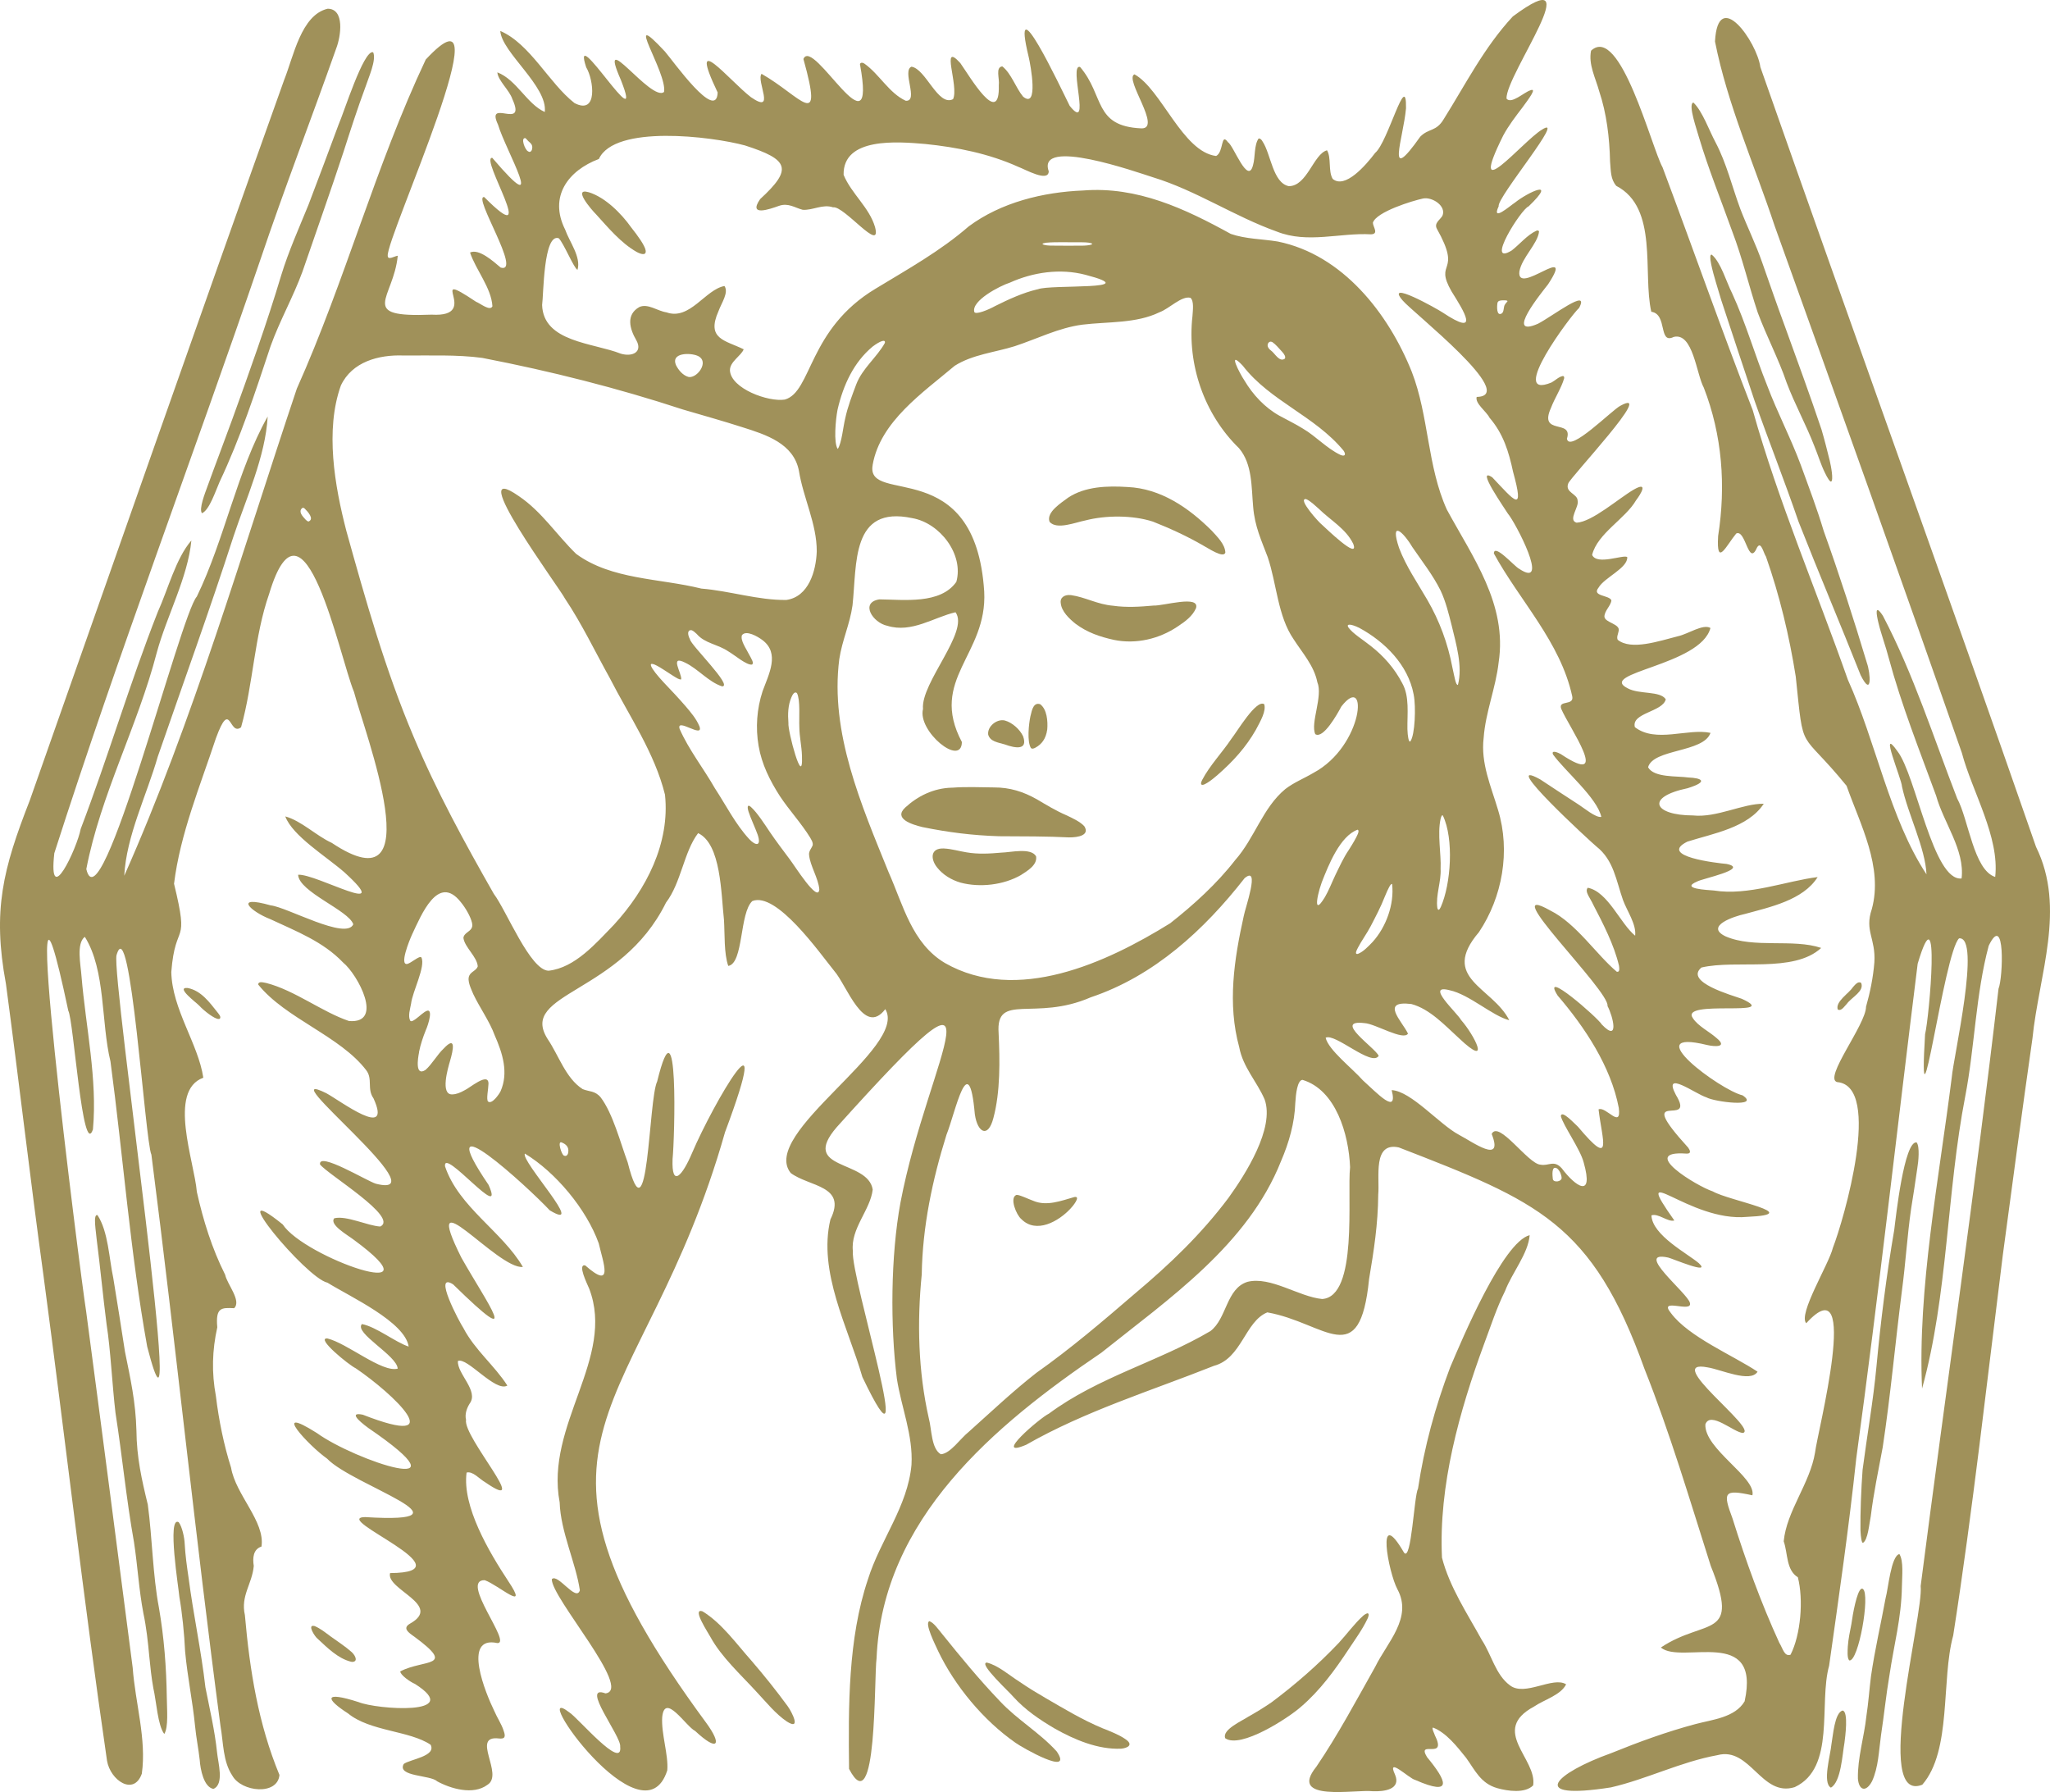 <svg width="127" height="111" viewBox="0 0 127 111" fill="none" xmlns="http://www.w3.org/2000/svg">
<path d="M31.012 16.573C32.382 16.979 29.251 12.103 29.999 12.207C33.534 15.765 29.672 9.704 30.498 9.778C34.031 13.919 31.301 9.266 30.853 7.72C30.056 6.029 32.644 8.121 31.743 6.141C31.558 5.578 30.857 5.004 30.811 4.482C31.996 4.93 32.644 6.447 33.75 6.936C33.939 5.342 31.082 3.25 30.993 1.917C32.845 2.712 34.016 5.157 35.592 6.385C37.06 7.146 36.779 4.932 36.316 4.169C35.312 1.144 40.048 8.958 38.464 4.953C36.951 1.501 40.352 6.358 41.138 5.695C41.352 4.492 38.481 0.279 41.195 3.194C41.69 3.764 44.388 7.579 44.46 5.729C42.533 1.692 45.195 5.002 46.52 6.018C48.097 7.112 46.835 5.015 47.179 4.573C49.613 5.956 51.058 8.259 49.773 3.655C50.361 2.215 54.367 9.925 53.275 3.97C53.316 3.842 53.479 3.881 53.558 3.946C54.471 4.59 55.089 5.78 56.117 6.243C56.933 6.283 55.858 4.38 56.468 4.131C57.36 4.265 58.11 6.617 59.042 6.143C59.429 5.351 58.227 2.506 59.492 3.906C60.068 4.713 61.948 7.96 61.878 5.276C61.935 4.868 61.651 4.163 62.094 4.112C62.649 4.543 62.927 5.438 63.384 5.988C64.353 6.77 63.849 4.048 63.732 3.543C62.57 -1.236 65.691 5.393 66.266 6.551C67.643 8.285 66.183 3.951 66.91 4.146C68.435 5.926 67.736 7.82 70.71 7.951C72.014 7.983 69.627 4.883 70.281 4.605C71.942 5.51 73.257 9.409 75.341 9.662C75.825 9.415 75.617 8.172 76.08 8.816C76.42 9.009 77.314 11.516 77.63 10.216C77.768 9.744 77.686 8.977 77.974 8.578C78.087 8.572 78.163 8.663 78.217 8.763C78.737 9.54 78.847 11.323 79.841 11.531C80.982 11.535 81.371 9.54 82.21 9.309C82.49 9.774 82.272 10.594 82.562 11.081C83.321 11.722 84.597 10.259 85.194 9.47C85.993 8.805 87.146 4.259 87.104 6.708C86.94 8.576 85.798 11.559 87.987 8.465C88.514 7.932 88.969 8.17 89.438 7.384C90.802 5.213 91.938 2.939 93.721 1.019C98.661 -2.642 93.272 4.631 93.33 6.107C93.621 6.479 94.421 5.712 94.8 5.597C95.252 5.414 94.702 6.13 94.322 6.651C93.897 7.208 93.461 7.775 93.128 8.391C90.817 13.042 94.337 8.746 95.517 8.036C97.128 6.995 92.714 12.247 92.845 12.776C92.372 13.79 93.544 12.749 93.869 12.538C94.6 11.948 96.563 10.989 94.698 12.785C94.249 12.929 91.966 16.549 93.655 15.513C94.158 15.124 94.606 14.557 95.182 14.291C95.278 14.263 95.311 14.268 95.346 14.34C95.267 15.098 94.281 15.955 94.128 16.815C93.937 18.394 97.665 14.922 95.904 17.612C95.526 18.103 93.17 20.969 95.28 20.053C96.195 19.577 98.508 17.782 97.829 19.071C97.349 19.492 93.349 24.835 96.121 23.69C96.376 23.548 96.55 23.348 96.815 23.291C96.885 23.291 96.915 23.34 96.9 23.437C96.739 24.013 96.306 24.676 96.085 25.265C95.299 26.998 97.476 25.934 97.072 27.175C97.225 28.082 99.872 25.392 100.378 25.137C102.663 23.879 97.213 29.626 97.151 29.956C96.943 30.508 97.731 30.585 97.735 31.007C97.85 31.381 97.111 32.223 97.674 32.376C98.638 32.327 100.282 30.865 101.219 30.323C102.147 29.79 101.648 30.608 101.357 30.986C100.698 32.133 98.961 33.041 98.634 34.371C98.929 35.036 100.571 34.334 100.809 34.505C100.86 35.182 99.385 35.775 99.033 36.398C98.587 36.946 99.698 36.852 99.827 37.184C99.8 37.521 99.398 37.825 99.396 38.195C99.419 38.579 100.431 38.641 100.271 39.111C100.244 39.274 100.14 39.459 100.218 39.629C101.053 40.305 102.778 39.706 103.957 39.408C104.581 39.272 105.505 38.626 105.964 38.898C105.356 41.229 98.895 41.664 100.843 42.637C101.561 43.024 102.841 42.778 103.196 43.313C103.018 44.101 101.044 44.15 101.282 45.04C102.582 46.047 104.562 45.093 105.968 45.395C105.545 46.623 102.421 46.373 102.1 47.524C102.463 48.183 103.904 48.055 104.604 48.159C105.359 48.189 105.921 48.393 104.551 48.822C101.896 49.377 102.455 50.505 104.883 50.509C106.346 50.666 107.98 49.763 109.267 49.785C108.286 51.272 106.132 51.624 104.534 52.132C102.686 53.048 106.416 53.464 106.964 53.513C108.436 53.819 105.412 54.429 105.133 54.605C104.059 55.06 105.788 55.122 106.178 55.158C108.311 55.502 110.692 54.556 112.606 54.327C111.701 55.763 109.647 56.186 108.088 56.615C107.453 56.751 105.577 57.363 106.899 57.998C108.649 58.761 111.089 58.126 112.825 58.716C111.109 60.299 107.563 59.42 105.407 59.929C104.333 60.826 107.292 61.644 107.903 61.865C110.493 63.042 104.001 61.865 104.881 63.074C105.193 63.558 105.909 63.907 106.346 64.3C107.037 64.867 106.268 64.846 105.76 64.729C101.367 63.658 106.567 67.521 107.954 67.846C109.091 68.611 106.2 68.256 105.709 67.969C105.044 67.765 102.973 66.216 103.823 67.818C105.144 69.983 101.051 67.206 104.587 71.088C104.702 71.249 104.804 71.479 104.464 71.455C101.467 71.249 105.114 73.47 106.11 73.797C107.111 74.377 111.911 75.212 108.245 75.373C104.624 75.726 100.928 71.64 103.727 75.598C103.332 75.715 102.72 75.127 102.308 75.282C102.357 76.516 104.556 77.651 105.244 78.243C106.064 79.008 103.583 77.944 103.341 77.893C101.18 77.432 104.57 80.113 104.692 80.702C104.87 81.358 102.701 80.336 103.513 81.328C104.615 82.814 107.359 83.946 108.882 84.964C108.445 85.68 106.595 84.819 105.796 84.698C102.903 84.131 108.957 88.541 107.975 88.758C107.432 88.743 105.958 87.373 105.65 88.225C105.573 89.748 108.806 91.51 108.564 92.621C106.773 92.228 106.726 92.436 107.332 94.057C108.154 96.681 109.091 99.273 110.229 101.752C110.461 102.126 110.539 102.621 110.926 102.496C111.561 101.253 111.737 99.088 111.38 97.698C110.645 97.244 110.767 96.226 110.503 95.47C110.682 93.587 112.13 91.892 112.445 89.969C112.57 88.794 115.336 78.197 111.899 81.962C111.378 81.405 113.299 78.314 113.547 77.298C114.21 75.596 116.644 67.268 113.817 67.026C112.937 66.805 115.605 63.456 115.603 62.358C115.856 61.47 116.047 60.531 116.119 59.609C116.213 58.121 115.499 57.667 115.96 56.313C116.676 53.707 115.24 51.064 114.397 48.673C111.436 45.042 111.765 46.842 111.249 41.909C110.849 39.385 110.248 36.878 109.405 34.479C109.246 34.245 109.101 33.491 108.855 33.907C108.315 35.161 108.156 32.76 107.563 33.045C106.962 33.763 106.319 35.201 106.44 33.202C106.928 30.096 106.695 26.958 105.554 24.017C105.091 23.168 104.887 20.578 103.691 20.869C102.72 21.349 103.322 19.452 102.3 19.311C101.752 16.921 102.759 12.874 100.129 11.512C99.768 11.083 99.8 10.601 99.745 10.006C99.713 8.533 99.532 7.023 99.071 5.648C98.846 4.824 98.394 3.995 98.568 3.139C100.369 1.465 102.317 9.145 102.997 10.363C104.881 15.387 106.644 20.418 108.585 25.409C110.187 31.105 112.515 36.527 114.477 42.102C116.215 45.939 117.065 50.702 119.348 54.157C119.282 52.54 118.197 50.428 117.829 48.712C117.821 48.287 116.366 44.853 117.547 46.53C118.694 47.993 119.758 54.618 121.523 54.412C121.731 52.64 120.41 50.97 119.945 49.287C118.908 46.455 117.795 43.666 117.009 40.755C116.825 40.035 116.525 39.242 116.364 38.548C116.251 38.076 116.117 37.341 116.648 38.142C118.539 41.741 119.781 45.671 121.251 49.462C121.948 50.726 122.267 53.896 123.605 54.319C123.883 51.828 122.184 49.056 121.538 46.63C117.732 35.72 113.847 24.865 109.942 13.992C108.685 10.201 107.024 6.49 106.246 2.57C106.427 -0.823 108.838 2.576 109.057 4.155C114.709 20.267 120.531 36.334 126.135 52.457C128.01 56.263 126.313 60.365 125.912 64.327C125.276 68.778 124.675 73.276 124.076 77.746C123.091 85.586 122.22 93.504 121.003 101.306C120.244 104.066 120.926 108.426 119.089 110.546C116.005 111.774 119.189 99.963 118.987 98.242C120.574 85.909 122.377 73.603 123.811 61.242C124.091 60.573 124.238 56.439 123.203 58.58C122.4 61.563 122.334 64.874 121.75 67.903C120.591 73.867 120.686 80.19 119.074 86.011C118.791 79.829 120.125 73.015 120.913 66.739C121.018 65.479 122.751 57.994 121.368 58.121C120.433 58.986 118.798 71.795 119.261 64.06C119.524 63.006 120.229 54.905 118.802 59.694C117.525 69.924 116.395 80.122 114.998 90.332C114.537 94.652 113.923 98.884 113.316 103.178C112.661 105.513 113.736 109.505 111.183 110.697C109.118 111.34 108.434 108.168 106.391 108.717C104.131 109.127 102.034 110.197 99.802 110.712C94.534 111.538 96.361 109.826 99.81 108.593C101.52 107.899 103.241 107.27 105.031 106.792C106.089 106.509 107.485 106.39 108.082 105.381C109.108 100.677 104.163 103.127 102.892 102.048C105.673 100.195 107.846 101.608 105.983 96.993C104.681 92.899 103.464 88.773 101.875 84.783C98.632 75.741 95.265 74.411 86.66 71.073C85.026 70.72 85.481 72.913 85.383 74.005C85.368 75.824 85.116 77.445 84.816 79.227C84.236 85.013 82.125 81.928 78.512 81.29C77.127 81.849 76.929 84.144 75.207 84.6C71.298 86.153 67.231 87.4 63.569 89.493C61.432 90.39 64.437 87.817 64.979 87.564C68.042 85.291 71.789 84.337 74.988 82.448C76.012 81.671 75.957 79.811 77.286 79.397C78.733 79.044 80.445 80.317 81.91 80.462C84.143 80.317 83.448 74.096 83.639 72.297C83.557 70.246 82.756 67.506 80.691 66.888C80.373 66.911 80.279 67.746 80.245 68.32C80.205 69.55 79.854 70.778 79.364 71.914C77.31 77.105 72.409 80.447 68.229 83.789C61.593 88.289 54.675 94.074 54.305 102.706C54.136 103.968 54.352 112.945 52.6 109.566C52.559 105.702 52.528 101.516 53.77 97.826C54.533 95.387 56.236 93.313 56.468 90.728C56.574 88.909 55.839 87.175 55.563 85.403C55.151 82.153 55.174 77.797 55.786 74.483C57.504 65.46 62.929 57.484 51.839 69.815C49.505 72.518 53.772 71.804 54.065 73.682C53.925 74.946 52.678 76.106 52.838 77.498C52.67 79.085 57.069 92.905 53.426 85.295C52.534 82.208 50.667 78.787 51.446 75.532C52.489 73.425 50.153 73.523 48.989 72.66C47.017 70.223 56.291 64.863 54.845 62.507C53.522 64.245 52.455 61.009 51.68 60.138C50.762 59.003 48.107 55.219 46.608 55.812C45.805 56.549 46.072 59.672 45.117 59.83C44.845 59.056 44.906 57.877 44.853 56.998C44.67 55.349 44.677 52.275 43.249 51.605C42.361 52.772 42.202 54.673 41.259 55.91C38.453 61.604 32.1 61.472 33.925 64.355C34.617 65.373 35.046 66.79 36.097 67.461C36.497 67.627 36.866 67.55 37.215 67.975C37.967 68.968 38.428 70.761 38.886 71.999C40.182 77.135 40.163 68.122 40.713 66.985C42.06 61.483 41.799 70.514 41.667 71.787C41.595 73.599 42.274 72.839 42.876 71.413C44.193 68.326 48.08 61.672 44.917 70.128C39.851 88 30.411 88.603 43.751 106.715C44.749 108.075 44.49 108.549 43.065 107.217C42.508 106.951 41.181 104.801 41.025 106.356C40.955 107.385 41.423 108.715 41.338 109.66C39.827 114.383 32.571 103.966 35.28 106.074C35.768 106.369 38.593 109.713 38.421 108.183C38.504 107.554 35.919 104.295 37.51 104.89C39.235 104.676 34.137 98.946 34.186 97.815C34.551 97.431 35.702 99.256 35.923 98.504C35.681 96.827 34.727 94.871 34.672 93.058C33.757 88.248 38.149 84.12 36.501 79.82C36.371 79.51 35.764 78.292 36.25 78.377C38.05 79.96 37.37 78.214 37.092 77.013C36.333 74.893 34.413 72.601 32.518 71.455C32.23 71.893 36.416 76.387 34.058 74.969C32.746 73.563 26.497 67.837 30.267 73.393C31.367 75.849 27.414 70.996 27.571 72.246C28.415 74.768 31.112 76.278 32.393 78.475C30.825 78.649 25.951 72.63 28.58 77.895C30.167 80.708 32.514 83.903 28.07 79.554C26.785 78.745 28.47 81.906 28.71 82.263C29.409 83.61 30.653 84.6 31.431 85.824C30.689 86.255 28.926 84.033 28.368 84.303C28.313 85.093 29.68 86.153 29.096 86.939C28.916 87.231 28.786 87.588 28.871 87.947C28.676 89.013 33.039 93.866 30.065 91.816C29.698 91.609 29.288 91.104 28.905 91.214C28.629 93.309 30.29 96.12 31.486 97.934C32.831 99.948 30.898 98.185 30.027 97.877C28.459 97.856 31.749 101.818 30.811 101.773C28.589 101.289 30.11 104.933 30.615 105.965C30.796 106.394 31.074 106.794 31.201 107.202C31.35 107.608 31.257 107.72 30.906 107.682C29.139 107.474 31.248 109.913 30.195 110.554C29.317 111.211 27.909 110.79 27.076 110.333C26.679 109.938 24.572 110.057 25.012 109.261C25.394 108.972 27.047 108.787 26.677 108.071C25.377 107.191 22.926 107.251 21.558 106.129C20.181 105.243 20.005 104.72 22.216 105.43C23.325 105.887 28.822 106.284 25.708 104.304C25.407 104.179 24.784 103.737 24.799 103.526C26.278 102.755 28.298 103.32 25.679 101.385C25.305 101.123 24.918 100.858 25.388 100.577C27.48 99.415 23.89 98.459 24.166 97.439C29.234 97.403 20.434 94.01 22.616 93.97C29.819 94.407 21.853 92.015 20.264 90.35C19.109 89.54 16.694 86.908 19.629 88.762C21.998 90.477 29.343 92.905 22.815 88.448C22.163 87.97 21.634 87.454 22.476 87.628C28.041 89.801 24.332 86.306 22.038 84.753C21.615 84.554 19.523 82.85 20.283 82.905C21.528 83.211 23.661 85.032 24.638 84.775C24.6 83.959 21.913 82.565 22.422 82.013C23.327 82.191 24.504 83.147 25.318 83.408C25.084 81.877 21.728 80.341 20.285 79.45C18.956 79.168 13.637 72.711 17.516 75.843C18.852 77.897 27.491 80.884 21.908 76.786C21.539 76.501 20.375 75.849 20.71 75.46C21.471 75.278 22.769 75.928 23.559 75.972C24.738 75.407 20.302 72.749 19.825 72.125C19.718 71.311 22.726 73.153 23.287 73.321C27.414 74.366 16.57 65.915 20.211 67.712C21.08 68.179 24.336 70.659 23.138 68.031C22.722 67.444 23.104 66.834 22.69 66.293C21.078 64.172 17.683 63.087 15.997 60.985C16.001 60.748 16.337 60.864 16.498 60.888C18.253 61.338 19.967 62.687 21.619 63.242C23.814 63.429 22.157 60.354 21.256 59.621C20.016 58.317 18.334 57.677 16.757 56.938C15.523 56.462 14.415 55.415 16.772 56.08C17.775 56.184 21.441 58.255 21.887 57.252C21.609 56.388 18.512 55.247 18.469 54.182C19.589 54.106 24.559 56.966 21.331 54.027C20.203 53.042 18.13 51.786 17.673 50.569C18.678 50.845 19.587 51.767 20.555 52.209C26.841 56.398 22.595 45.399 21.93 42.858C21.035 40.708 18.809 29.66 16.672 36.791C15.753 39.416 15.689 42.349 14.935 45.047C14.179 45.637 14.302 43.205 13.376 45.727C12.405 48.667 11.16 51.658 10.782 54.741C11.759 58.742 10.863 56.968 10.612 60.208C10.661 62.515 12.275 64.638 12.596 66.754C10.377 67.561 12.042 71.953 12.195 73.826C12.594 75.611 13.132 77.334 13.949 78.96C14.068 79.544 14.977 80.572 14.506 81.031C13.718 80.995 13.348 80.974 13.461 82.214C13.144 83.64 13.104 85.017 13.376 86.481C13.556 87.966 13.871 89.517 14.315 90.908C14.597 92.591 16.437 94.25 16.199 95.795C15.683 95.963 15.644 96.502 15.721 96.995C15.627 98.102 14.897 98.837 15.171 100.038C15.472 103.475 16.005 106.785 17.312 109.942C17.201 111.23 14.96 111.003 14.395 109.987C13.803 109.103 13.843 107.948 13.66 106.909C12.093 95.121 10.897 83.332 9.38 71.523C8.987 70.716 8.072 56.201 7.218 59.167C6.891 60.482 11.732 93.511 9.119 83.411C8.072 77.612 7.624 71.574 6.844 65.747C6.252 63.325 6.559 60.11 5.255 58.028C4.712 58.434 5.003 59.776 5.049 60.465C5.311 63.609 6.045 66.864 5.757 69.96C5.113 71.814 4.559 63.18 4.231 62.606C0.858 46.659 4.99 79.079 5.336 81.224C6.315 88.592 7.265 95.929 8.221 103.305C8.376 105.464 9.089 107.739 8.786 109.862C8.293 111.264 6.836 110.28 6.63 109.061C5.17 99.06 4.038 89.073 2.702 79.072C1.872 73.032 1.177 66.983 0.368 60.943C-0.478 56.388 0.185 53.823 1.84 49.591C7.088 34.706 12.295 19.802 17.607 4.941C18.187 3.496 18.654 0.927 20.298 0.541C21.365 0.541 21.127 2.238 20.823 3.016C19.285 7.373 17.616 11.68 16.139 16.061C11.942 28.345 7.328 40.485 3.365 52.848C2.97 56.394 4.779 52.53 4.998 51.348C6.691 46.914 8.034 42.323 9.775 37.904C10.406 36.512 10.901 34.572 11.855 33.48C11.64 35.762 10.326 38.157 9.712 40.424C8.529 44.977 6.23 49.239 5.347 53.832C6.243 57.646 11.184 38.048 12.193 36.952C13.919 33.402 14.686 29.161 16.583 25.8C16.447 28.271 15.251 30.861 14.468 33.219C12.985 37.81 11.349 42.312 9.773 46.872C9.083 49.273 7.828 51.775 7.698 54.244C11.944 44.698 15.016 34.12 18.389 24.073C21.384 17.384 23.257 10.299 26.375 3.689C31.541 -1.862 23.916 14.718 24.02 15.84C24.02 16.148 24.453 15.857 24.642 15.84C24.381 18.523 22.099 19.677 26.743 19.49C29.921 19.675 26.233 16.513 29.491 18.691C29.744 18.782 30.36 19.303 30.507 18.969C30.432 17.814 29.483 16.728 29.12 15.642C29.67 15.377 30.575 16.201 31 16.558L31.01 16.564L31.012 16.573ZM32.542 8.555C32.234 8.527 32.533 9.303 32.716 9.373C32.845 9.472 32.95 9.349 32.967 9.209C33.015 8.963 32.865 8.865 32.722 8.735C32.654 8.665 32.648 8.642 32.563 8.567L32.544 8.555H32.542ZM37.096 9.849C35.193 10.567 33.986 12.179 35.014 14.227C35.275 14.975 36.013 15.921 35.777 16.713C35.56 16.632 34.914 15.041 34.613 14.756C33.663 14.44 33.678 18.268 33.585 18.893C33.659 21.198 36.762 21.232 38.464 21.908C39.167 22.114 39.83 21.814 39.422 21.077C39.003 20.361 38.767 19.49 39.611 19.016C40.14 18.78 40.739 19.269 41.285 19.346C42.737 19.866 43.695 17.926 44.883 17.716C45.159 18.126 44.7 18.755 44.509 19.28C43.742 21.009 44.927 21.073 46.072 21.636C45.919 22.04 45.201 22.405 45.221 22.949C45.286 24.064 47.587 24.912 48.621 24.75C50.308 24.27 50.053 20.389 54.254 17.875C56.236 16.671 58.252 15.553 60.013 14.023C62.018 12.534 64.62 11.897 67.101 11.799C70.455 11.533 73.412 12.927 76.25 14.489C77.171 14.809 78.202 14.801 79.158 14.96C83.174 15.772 86.014 19.409 87.463 23.034C88.523 25.766 88.415 28.87 89.632 31.56C91.231 34.515 93.391 37.426 92.843 41.029C92.665 42.612 92.03 44.112 91.915 45.695C91.722 47.282 92.374 48.709 92.811 50.186C93.58 52.714 93.079 55.563 91.622 57.739C89.181 60.603 92.45 61.128 93.502 63.193C92.45 62.927 91.031 61.599 89.808 61.336C88.253 60.93 90.256 62.713 90.519 63.184C91.331 64.106 92.429 66.237 90.4 64.321C89.528 63.529 88.587 62.496 87.435 62.19C85.479 61.952 86.847 63.237 87.227 64.022C86.947 64.489 85.19 63.403 84.532 63.373C82.541 63.136 85.177 64.886 85.413 65.396C84.993 66.108 82.701 63.968 82.125 64.278C82.297 65.035 83.765 66.161 84.434 66.919C85.303 67.697 86.626 69.127 86.216 67.523C87.431 67.587 89.177 69.654 90.39 70.293C91.263 70.754 93.168 72.15 92.412 70.24C92.835 69.352 94.67 72.103 95.433 72.14C95.94 72.244 96.265 71.819 96.756 72.369C97.58 73.472 98.767 74.309 98.107 71.987C97.888 71.164 96.841 69.713 96.696 69.135C96.737 68.713 97.561 69.62 97.761 69.796C99.968 72.422 99.25 70.612 99.033 68.715C99.485 68.502 100.458 69.983 100.286 68.623C99.798 66.061 98.179 63.624 96.499 61.667C95.388 59.902 98.997 63.044 99.235 63.459C100.344 64.616 99.923 62.938 99.587 62.313C99.755 61.402 92.55 54.433 96.042 56.398C97.648 57.191 98.925 59.163 100.167 60.193C100.363 60.227 100.316 59.964 100.299 59.819C99.999 58.532 99.305 57.191 98.702 56.035C98.54 55.659 98.143 55.215 98.366 54.988C99.619 55.238 100.377 57.208 101.299 57.958C101.386 57.257 100.794 56.426 100.547 55.75C100.118 54.535 99.976 53.279 98.901 52.434C98.602 52.192 92.703 46.774 95.42 48.278C96.174 48.78 96.945 49.281 97.703 49.774C98.098 50.018 98.863 50.673 99.203 50.598C98.942 49.415 96.956 47.766 96.212 46.734C96.08 46.417 96.563 46.634 96.694 46.71C99.906 48.848 97.189 45.026 96.72 43.906C96.512 43.334 97.527 43.74 97.402 43.13C96.669 39.761 94.141 37.203 92.546 34.281C92.567 33.64 93.825 35.087 94.109 35.229C96.089 36.555 93.859 32.32 93.417 31.817C93.264 31.558 91.354 28.84 92.45 29.569C93.825 31.02 94.468 31.878 93.735 29.218C93.474 28.003 93.143 26.877 92.278 25.874C92.076 25.471 91.369 24.991 91.482 24.585C94.143 24.549 87.484 19.32 86.902 18.617C85.744 17.282 89.022 19.122 89.366 19.352C91.743 20.93 90.692 19.275 89.929 18.056C88.803 16.103 90.615 17.015 89.013 14.164C88.833 13.815 89.213 13.622 89.36 13.365C89.617 12.768 88.744 12.188 88.168 12.294C87.52 12.43 85.264 13.118 85.052 13.796C85.056 14.057 85.441 14.497 84.933 14.514C83.015 14.406 81.012 15.101 79.111 14.348C76.466 13.405 74.115 11.803 71.426 10.981C70.44 10.669 64.212 8.463 64.971 10.611C64.954 11.317 63.507 10.488 63.076 10.331C61.27 9.517 59.291 9.118 57.315 8.918C55.593 8.771 52.219 8.491 52.262 10.828C52.738 11.99 53.855 12.846 54.21 14.066C54.643 15.74 52.283 12.721 51.608 12.842C50.964 12.625 50.355 13.037 49.73 12.995C49.233 12.868 48.842 12.549 48.258 12.751C47.706 12.948 46.321 13.445 47.092 12.332C49.129 10.46 48.874 9.885 46.159 9.011C44.078 8.444 38.075 7.711 37.102 9.846L37.089 9.857L37.096 9.849ZM67.649 15.09C67.6 15.045 67.367 15.007 67.016 15.007C66.358 15.02 65.451 14.973 64.801 15.035C64.265 15.124 64.877 15.217 65.07 15.213C65.578 15.224 66.449 15.217 67.016 15.217C67.212 15.215 67.483 15.198 67.617 15.147C67.656 15.13 67.668 15.113 67.656 15.096L67.649 15.09ZM64.295 17.918C65.058 17.595 71.029 18.007 67.25 17.023C65.682 16.609 63.993 16.862 62.566 17.506C61.942 17.705 60.155 18.632 60.361 19.328C60.455 19.511 61.239 19.186 61.659 18.952C62.487 18.54 63.367 18.134 64.257 17.924L64.295 17.916V17.918ZM54.059 28.823C53.641 31.322 60.425 28.101 60.973 36.64C61.183 40.57 57.526 42.074 59.59 45.962C59.563 47.537 56.829 45.293 57.181 43.916C57.033 42.293 60.07 39.115 59.195 37.923C57.848 38.235 56.483 39.227 54.977 38.764C54.063 38.577 53.265 37.315 54.477 37.126C55.981 37.139 58.258 37.449 59.246 36.041C59.722 34.341 58.227 32.388 56.512 32.093C52.712 31.288 53.097 34.931 52.814 37.498C52.649 38.673 52.175 39.64 51.994 40.831C51.408 45.387 53.369 49.876 55.047 54.019C55.954 56.054 56.491 58.432 58.543 59.651C62.991 62.192 68.535 59.645 72.496 57.187C73.947 56.046 75.391 54.735 76.519 53.277C77.73 51.911 78.225 50.033 79.629 48.873C80.158 48.465 80.751 48.236 81.362 47.877C84.5 46.2 84.789 41.592 83.1 43.759C82.849 44.231 81.974 45.795 81.484 45.474C81.165 44.785 81.976 43.128 81.609 42.249C81.403 41.227 80.681 40.436 80.141 39.595C79.151 38.154 79.094 36.149 78.535 34.505C78.157 33.497 77.732 32.614 77.635 31.396C77.522 30.168 77.594 28.745 76.757 27.761C74.608 25.672 73.531 22.581 73.875 19.579C73.898 19.214 73.981 18.638 73.747 18.445C73.191 18.313 72.443 19.118 71.829 19.343C70.385 20.044 68.647 19.917 67.052 20.11C65.576 20.306 64.259 20.986 62.859 21.445C61.64 21.827 60.247 21.957 59.144 22.658C57.179 24.319 54.535 26.104 54.063 28.791V28.821L54.059 28.823ZM93.387 18.64C93.336 18.591 93.164 18.604 93.073 18.604C92.945 18.61 92.807 18.623 92.771 18.759C92.737 18.935 92.692 19.637 93.051 19.405C93.196 19.267 93.124 19.008 93.243 18.848C93.306 18.744 93.395 18.687 93.391 18.651L93.387 18.638V18.64ZM51.884 25.394C51.771 25.974 51.631 27.444 51.901 27.81C52.147 27.44 52.232 26.437 52.362 25.919C52.517 25.184 52.785 24.504 53.048 23.801C53.422 22.821 54.32 22.137 54.817 21.245C54.881 20.996 54.535 21.109 54.059 21.468C52.884 22.445 52.241 23.858 51.892 25.354L51.884 25.396V25.394ZM78.799 21.181C78.654 21.113 78.531 21.245 78.531 21.383C78.527 21.521 78.635 21.631 78.735 21.71C78.969 21.863 79.257 22.462 79.595 22.216C79.669 22.107 79.565 21.933 79.415 21.774C79.234 21.581 79.034 21.332 78.83 21.194L78.801 21.179L78.799 21.181ZM43.211 22.037C42.744 21.838 41.546 21.844 41.877 22.613C42.036 22.934 42.313 23.259 42.665 23.352C43.213 23.431 43.953 22.386 43.247 22.054L43.211 22.037ZM29.895 22.171C28.315 21.954 26.562 22.033 24.98 22.02C23.468 21.965 21.811 22.403 21.118 23.877C20.131 26.631 20.732 30.09 21.454 32.875C22.654 37.181 23.877 41.522 25.626 45.639C27.038 49.001 28.791 52.207 30.594 55.368C31.371 56.39 32.848 60.114 33.986 60.127C35.622 59.949 36.928 58.419 38.032 57.282C40.042 55.094 41.516 52.221 41.197 49.226C40.56 46.634 38.974 44.343 37.771 41.989C36.866 40.362 36.049 38.643 35.004 37.082C34.7 36.463 28.631 28.277 32.14 30.729C33.555 31.681 34.489 33.138 35.692 34.307C37.88 35.919 40.873 35.815 43.447 36.457C45.212 36.599 46.971 37.186 48.715 37.162C50.095 36.969 50.556 35.371 50.599 34.16C50.609 32.454 49.762 30.84 49.494 29.163C49.167 27.466 47.453 26.924 46.002 26.465C44.789 26.074 43.532 25.726 42.304 25.364C38.268 24.037 34.101 22.987 29.933 22.18L29.901 22.175L29.895 22.171ZM76.983 22.643C75.999 21.602 76.817 23.157 77.087 23.556C77.615 24.451 78.367 25.254 79.264 25.751C79.757 26.021 80.254 26.259 80.723 26.552C81.524 27.022 82.189 27.77 83.034 28.173C83.329 28.303 83.397 28.152 83.234 27.912C81.46 25.762 78.692 24.848 77.002 22.666L76.98 22.643H76.983ZM80.904 30.914C80.366 30.873 81.711 32.371 81.906 32.51C82.093 32.677 84.239 34.766 83.835 33.687C83.391 32.754 82.401 32.208 81.698 31.511C81.46 31.307 81.195 31.037 80.921 30.918L80.904 30.914ZM18.854 31.483C18.797 31.437 18.733 31.445 18.686 31.502C18.527 31.67 18.678 31.898 18.799 32.036C18.892 32.131 18.979 32.272 19.111 32.303C19.502 32.15 19.047 31.668 18.873 31.5L18.852 31.483H18.854ZM89.986 41.384C90.114 41.943 90.182 42.446 90.32 42.425C90.626 41.271 90.203 39.869 89.935 38.749C89.751 38.021 89.568 37.262 89.247 36.582C88.773 35.62 88.096 34.768 87.493 33.882C86.911 32.907 86.095 32.199 86.671 33.933C87.104 35.082 87.811 36.096 88.423 37.154C89.177 38.454 89.697 39.856 89.978 41.346L89.986 41.386V41.384ZM87.575 43.003C87.229 41.182 85.793 39.75 84.211 38.892C83.682 38.635 83.391 38.63 83.531 38.858C83.801 39.245 84.468 39.644 84.929 40.018C85.745 40.657 86.401 41.416 86.87 42.317C87.333 43.135 87.176 44.214 87.191 45.164C87.204 45.623 87.274 45.939 87.344 45.933C87.355 45.933 87.367 45.926 87.378 45.914C87.662 45.516 87.726 43.768 87.582 43.043L87.575 43.003ZM43.156 39.261C43.06 39.174 42.95 39.07 42.842 39.034C42.591 39.007 42.574 39.272 42.746 39.601C42.784 39.948 45.431 42.51 44.738 42.514C43.91 42.253 43.245 41.431 42.455 41.05C41.438 40.534 42.253 41.703 42.2 42.081C42.071 42.104 41.943 42.006 41.684 41.851C41.518 41.743 41.314 41.609 41.121 41.486C39.791 40.625 40.352 41.452 41.125 42.278C41.597 42.773 42.039 43.241 42.474 43.744C42.803 44.133 43.133 44.513 43.33 44.987C43.623 45.795 41.86 44.403 42.107 45.157C42.657 46.417 43.602 47.62 44.288 48.826C44.98 49.882 45.56 51.047 46.416 51.975C46.799 52.383 47.188 52.457 46.939 51.703C46.778 51.255 46.508 50.694 46.374 50.278C46.264 49.929 46.334 49.808 46.529 49.993C46.911 50.335 47.377 51.064 47.702 51.548C48.09 52.117 48.507 52.666 48.919 53.218C49.218 53.602 50.692 55.967 50.758 55.087C50.699 54.399 50.187 53.624 50.125 52.965C50.089 52.721 50.276 52.555 50.348 52.351C50.367 52.162 50.293 52.075 50.195 51.89C49.66 51.013 48.891 50.184 48.318 49.317C47.695 48.35 47.188 47.333 46.996 46.2C46.801 45.074 46.886 43.91 47.241 42.82C47.631 41.752 48.33 40.466 47.23 39.644C46.943 39.427 46.217 39.004 45.964 39.346C45.853 39.674 46.238 40.19 46.397 40.521C46.582 40.859 46.718 41.069 46.589 41.165C46.251 41.218 45.509 40.568 45.117 40.345C44.445 39.89 43.676 39.863 43.166 39.272L43.156 39.261ZM49.365 42.924C49.218 42.805 49.091 43.041 49.029 43.192C48.812 43.691 48.802 44.242 48.844 44.788C48.785 45.225 49.768 48.941 49.683 46.812C49.664 46.211 49.524 45.635 49.52 45.034C49.492 44.462 49.592 43.37 49.375 42.937L49.365 42.926V42.924ZM89.385 50.511C89.332 50.475 89.29 50.547 89.247 50.721C89.037 51.656 89.292 52.931 89.247 53.817C89.292 54.601 88.935 55.453 89.045 56.237C89.09 56.418 89.168 56.379 89.26 56.178C89.891 54.748 90.078 51.962 89.389 50.517L89.381 50.511H89.385ZM84.107 51.391C83.011 51.786 82.301 53.59 81.885 54.65C81.681 55.215 81.566 55.787 81.596 55.971C81.6 56.01 81.613 56.046 81.647 56.059C81.73 56.09 81.883 55.886 82.08 55.568C82.312 55.177 82.52 54.639 82.73 54.197C82.99 53.666 83.23 53.127 83.565 52.638C83.803 52.264 84.024 51.89 84.115 51.665C84.177 51.523 84.175 51.429 84.12 51.399L84.111 51.395L84.107 51.391ZM60.391 69.008C60.017 64.784 59.189 68.916 58.636 70.287C57.759 73.094 57.15 75.977 57.103 78.938C56.808 81.913 56.882 84.938 57.542 87.855C57.723 88.516 57.685 89.733 58.286 90.078C58.885 90.035 59.48 89.113 60.026 88.68C61.4 87.451 62.761 86.162 64.204 85.036C66.33 83.534 68.312 81.847 70.315 80.12C72.462 78.318 74.412 76.455 76.107 74.196C77.146 72.751 78.986 69.879 78.344 68.096C77.862 66.983 77.004 66.108 76.772 64.867C76.033 62.177 76.454 59.428 77.053 56.734C77.138 56.256 78.096 53.571 77.106 54.393C74.603 57.599 71.492 60.463 67.573 61.774C64.098 63.291 61.685 61.444 61.865 63.987C61.944 65.677 61.978 67.629 61.542 69.25C61.213 70.533 60.557 70.14 60.397 69.046L60.391 69.01V69.008ZM86.239 54.763C86.174 54.688 86.001 55.024 85.795 55.527C85.549 56.16 85.226 56.775 84.916 57.369C84.697 57.792 84.321 58.317 84.128 58.697C84.03 58.888 83.971 59.01 84.024 59.073C84.066 59.099 84.085 59.088 84.124 59.084C84.457 58.956 84.765 58.625 85.035 58.345C85.872 57.422 86.384 56.01 86.244 54.771L86.239 54.765V54.763ZM25.961 65.184C25.883 65.57 25.708 66.696 26.36 66.272C26.766 65.917 27.085 65.324 27.491 64.944C28.257 64.128 28.092 65.001 27.877 65.728C27.748 66.167 27.267 67.81 28.011 67.788C28.27 67.784 28.519 67.68 28.771 67.538C29.069 67.419 30.269 66.369 30.262 67.128C30.256 67.457 30.116 68.088 30.233 68.226C30.471 68.43 30.915 67.784 31.01 67.595C31.516 66.448 31.14 65.241 30.643 64.119C30.341 63.282 29.717 62.413 29.322 61.58C29.188 61.251 28.922 60.745 29.075 60.427C29.183 60.182 29.521 60.11 29.598 59.857C29.553 59.258 28.793 58.684 28.71 58.102C28.723 57.818 29.075 57.728 29.207 57.508C29.277 57.378 29.266 57.308 29.243 57.165C29.156 56.775 28.839 56.233 28.555 55.889C27.138 54.072 26.091 56.698 25.532 57.875C25.347 58.277 24.723 59.834 25.247 59.704C25.473 59.628 25.772 59.362 26.004 59.282C26.029 59.277 26.082 59.277 26.106 59.305C26.38 59.861 25.551 61.419 25.466 62.171C25.411 62.492 25.26 62.938 25.415 63.225C25.462 63.265 25.492 63.259 25.545 63.244C25.81 63.121 26.055 62.849 26.301 62.687C26.921 62.262 26.53 63.49 26.375 63.82C26.205 64.245 26.052 64.695 25.963 65.145L25.957 65.181L25.961 65.184ZM34.8 70.765C34.504 70.633 34.8 71.564 34.946 71.581C35.086 71.647 35.195 71.53 35.207 71.347C35.246 71.05 35.063 70.875 34.825 70.776L34.8 70.765ZM96.456 72.371C96.097 72.171 96.18 72.838 96.199 73.03C96.242 73.274 96.737 73.195 96.745 72.968C96.737 72.762 96.633 72.526 96.482 72.39L96.456 72.371Z" fill="#A0915A"/>
<path d="M86.428 109.932C86.806 110.847 85.742 110.977 85.052 110.951C84.013 110.82 79.75 111.655 81.547 109.435C82.889 107.461 84.032 105.309 85.196 103.243C85.936 101.731 87.526 100.21 86.575 98.446C86.01 97.403 85.211 93.124 86.983 96.175C87.439 96.774 87.601 92.648 87.849 92.202C88.232 89.625 88.918 87.13 89.835 84.704C90.589 82.926 93.106 76.937 94.765 76.505C94.678 77.648 93.665 78.845 93.242 79.962C92.709 81.029 92.363 82.125 91.945 83.238C90.411 87.404 89.12 92.006 89.332 96.481C89.801 98.302 90.9 99.946 91.8 101.582C92.395 102.476 92.652 103.741 93.542 104.391C94.462 105.109 96.212 103.809 97.023 104.329C96.692 104.998 95.668 105.275 95.035 105.706C92.278 107.189 95.239 108.937 94.982 110.588C94.474 111.096 93.423 110.945 92.758 110.76C91.722 110.465 91.377 109.641 90.823 108.876C90.277 108.198 89.604 107.329 88.786 107.01C88.748 107.017 88.752 107.027 88.746 107.044C88.746 107.176 88.843 107.333 88.89 107.482C89.691 109.075 87.726 107.718 88.406 108.837C89.595 110.269 90.082 111.308 87.677 110.252C87.297 110.168 85.893 108.772 86.418 109.908L86.424 109.93L86.428 109.932Z" fill="#A0915A"/>
<path d="M6.043 75.271C6.708 76.285 6.757 77.951 7.016 79.153C7.263 80.687 7.511 82.198 7.743 83.729C8.085 85.421 8.405 86.829 8.452 88.612C8.467 90.271 8.781 91.66 9.157 93.197C9.438 95.289 9.459 97.548 9.848 99.594C10.166 101.436 10.306 103.267 10.334 105.152C10.341 105.887 10.445 106.983 10.177 107.404C9.769 106.875 9.688 105.375 9.501 104.572C9.38 103.907 9.312 103.25 9.247 102.581C9.164 101.695 9.07 100.807 8.885 99.938C8.609 98.508 8.524 96.974 8.301 95.523C7.815 92.795 7.583 90.248 7.154 87.509C6.95 85.786 6.853 83.61 6.602 82.023C6.375 80.264 6.211 78.48 5.986 76.74C5.963 76.374 5.742 75.176 6.037 75.265L6.043 75.271Z" fill="#A0915A"/>
<path d="M106.047 15.777C106.601 16.229 106.95 17.463 107.309 18.171C108.161 20.026 108.713 21.978 109.475 23.873C110.108 25.552 110.939 27.128 111.563 28.807C112.058 30.169 112.566 31.503 112.984 32.897C113.949 35.586 114.835 38.329 115.659 41.07C115.882 41.705 115.994 43.256 115.272 41.828C114.013 38.656 112.672 35.489 111.419 32.306C110.544 29.754 109.582 27.334 108.692 24.806C108.008 22.741 107.309 20.674 106.638 18.606C106.432 17.886 106.16 17.094 106.011 16.376C105.928 15.976 105.935 15.751 106.039 15.774H106.047V15.777Z" fill="#A0915A"/>
<path d="M23.118 3.237C23.332 3.715 22.831 4.801 22.642 5.383C22.153 6.694 21.718 8.047 21.289 9.384C20.471 11.876 19.587 14.347 18.738 16.826C18.168 18.39 17.331 19.858 16.766 21.432C15.821 24.279 14.889 27.133 13.604 29.848C13.349 30.424 12.975 31.588 12.514 31.79C12.306 31.539 12.705 30.536 12.852 30.13C13.353 28.743 13.867 27.409 14.377 26.006C15.454 23.034 16.522 20.055 17.429 17.028C17.886 15.543 18.521 14.132 19.107 12.694C19.736 11.039 20.367 9.365 20.983 7.697C21.291 7.017 22.525 3.082 23.109 3.235L23.115 3.241L23.118 3.237Z" fill="#A0915A"/>
<path d="M104.91 6.354C105.469 6.887 105.883 8.081 106.28 8.818C106.966 10.119 107.308 11.578 107.814 12.94C108.245 14.06 108.78 15.131 109.171 16.263C109.632 17.572 110.085 18.891 110.567 20.189C111.342 22.333 112.122 24.449 112.846 26.61C113.035 27.252 113.196 27.895 113.356 28.541C113.434 28.87 113.598 29.731 113.443 29.829C113.368 29.85 113.228 29.642 113.056 29.283C112.803 28.773 112.629 28.184 112.404 27.638C111.89 26.31 111.191 25.044 110.688 23.712C110.197 22.261 109.43 20.808 108.891 19.352C108.336 17.682 107.941 15.972 107.313 14.332C106.622 12.398 105.845 10.488 105.256 8.517C105.152 8.105 104.553 6.469 104.9 6.352H104.908L104.91 6.354Z" fill="#A0915A"/>
<path d="M118.74 70.767C118.938 71.02 118.853 71.936 118.778 72.371C118.657 73.23 118.526 74.062 118.394 74.887C118.156 76.544 118.056 78.222 117.835 79.884C117.415 83.145 117.13 86.389 116.635 89.653C116.37 91.07 116.072 92.478 115.896 93.921C115.8 94.367 115.726 95.398 115.405 95.57C115.335 95.542 115.278 95.26 115.257 94.773C115.244 93.751 115.301 92.196 115.39 91.04C115.664 88.926 116.049 86.778 116.249 84.641C116.514 81.824 116.867 78.992 117.351 76.177C117.449 75.378 117.967 70.659 118.734 70.761L118.74 70.769V70.767Z" fill="#A0915A"/>
<path d="M117.674 96.266C117.936 96.701 117.836 97.604 117.825 98.28C117.795 100.218 117.332 101.875 117.052 103.778C116.842 105.004 116.721 106.249 116.532 107.473C116.396 108.448 116.374 109.46 115.975 110.333C115.606 111.023 115.168 110.917 115.1 110.178C115.072 108.888 115.489 107.586 115.625 106.296C115.75 105.497 115.807 104.643 115.911 103.821C116.149 102.179 116.521 100.598 116.818 98.977C116.976 98.431 117.148 96.383 117.666 96.26L117.674 96.264V96.266Z" fill="#A0915A"/>
<path d="M11.075 94.294C11.285 94.568 11.43 95.243 11.444 95.653C11.483 96.338 11.578 97.024 11.68 97.712C11.978 100.007 12.464 102.223 12.725 104.511C12.987 105.849 13.305 107.177 13.447 108.543C13.505 109.179 13.911 110.523 13.22 110.806C12.621 110.693 12.413 109.595 12.373 109.017C12.292 108.286 12.156 107.645 12.086 106.929C11.931 105.348 11.612 103.871 11.468 102.289C11.419 101.205 11.279 99.847 11.113 98.919C11.079 98.441 10.338 93.894 11.066 94.283L11.075 94.292V94.294Z" fill="#A0915A"/>
<path d="M57.584 100.42C57.862 100.52 58.14 100.938 58.357 101.197C59.521 102.642 60.661 104.03 61.953 105.381C63.021 106.522 64.436 107.344 65.466 108.487C66.543 110.087 63.3 108.234 62.911 107.949C60.914 106.558 59.143 104.414 58.115 102.26C57.962 101.916 57.257 100.543 57.573 100.418H57.584V100.42Z" fill="#A0915A"/>
<path d="M84.752 99.939C84.833 99.977 84.765 100.177 84.716 100.272C84.406 100.929 83.948 101.551 83.548 102.159C82.703 103.438 81.777 104.715 80.585 105.73C79.797 106.427 76.857 108.333 75.906 107.67C75.685 107.139 76.953 106.591 77.344 106.327C77.834 106.053 78.312 105.76 78.779 105.439C80.26 104.33 81.658 103.113 82.941 101.76C83.444 101.214 83.916 100.559 84.447 100.083C84.529 100.007 84.704 99.901 84.746 99.937L84.752 99.941V99.939Z" fill="#A0915A"/>
<path d="M61.138 102.982C61.848 103.156 62.553 103.792 63.182 104.183C63.679 104.529 64.229 104.86 64.747 105.162C65.92 105.84 67.039 106.522 68.303 107.049C68.76 107.231 69.325 107.448 69.705 107.714C70.266 108.081 69.839 108.281 69.454 108.315C68.016 108.377 66.559 107.754 65.355 107.076C64.416 106.526 63.515 105.916 62.78 105.105C62.589 104.858 60.599 103.035 61.126 102.982H61.14H61.138Z" fill="#A0915A"/>
<path d="M43.532 99.814C44.715 100.537 45.637 101.841 46.553 102.865C47.343 103.783 48.093 104.718 48.796 105.681C49.061 106.048 49.658 107.214 48.747 106.632C48.044 106.161 47.472 105.436 46.852 104.778C45.886 103.722 44.692 102.638 44.016 101.404C43.902 101.178 42.833 99.583 43.513 99.806L43.53 99.814H43.532Z" fill="#A0915A"/>
<path d="M114.154 105.952C114.526 106.022 114.311 107.596 114.267 107.947C114.135 108.671 114.054 110.375 113.426 110.728C112.888 110.441 113.402 108.693 113.457 108.062C113.559 107.503 113.653 106.109 114.141 105.954H114.154V105.952Z" fill="#A0915A"/>
<path d="M115.408 98.423C115.879 98.733 115.138 102.965 114.562 102.848C114.422 102.704 114.462 102.224 114.475 101.979C114.507 101.51 114.607 101.053 114.696 100.594C114.779 99.972 115.036 98.555 115.31 98.412C115.338 98.395 115.367 98.397 115.395 98.412L115.408 98.421V98.423Z" fill="#A0915A"/>
<path d="M19.491 100.719C19.855 100.872 20.154 101.121 20.473 101.354C20.921 101.681 21.39 101.977 21.79 102.334C21.938 102.474 22.021 102.625 22.036 102.737C22.064 102.91 21.896 102.96 21.747 102.929C20.927 102.725 20.271 102.055 19.674 101.503C19.511 101.384 19.009 100.609 19.468 100.715L19.491 100.721V100.719Z" fill="#A0915A"/>
<path d="M11.638 61.2C12.46 61.361 12.985 62.09 13.471 62.702C13.552 62.815 13.697 62.951 13.633 63.08C13.597 63.121 13.588 63.112 13.552 63.116C13.312 63.14 12.624 62.602 12.331 62.279C12.174 62.111 10.874 61.147 11.604 61.196L11.636 61.2H11.638Z" fill="#A0915A"/>
<path d="M115.305 60.894C115.503 61.402 114.711 61.768 114.411 62.182C114.267 62.322 114.069 62.662 113.85 62.526C113.691 62.039 114.558 61.517 114.781 61.156C114.908 61.018 115.106 60.748 115.295 60.88L115.308 60.892L115.305 60.894Z" fill="#A0915A"/>
<path d="M59.01 48.789C59.836 48.725 60.729 48.765 61.57 48.774C62.566 48.77 63.401 49.039 64.231 49.507C64.824 49.857 65.416 50.219 66.058 50.495C66.442 50.675 66.937 50.905 67.182 51.187C67.511 51.731 66.814 51.874 66.226 51.869C64.964 51.803 63.28 51.801 61.897 51.797C60.244 51.746 58.766 51.559 57.145 51.23C56.459 51.064 55.359 50.707 56.066 50.032C56.852 49.305 57.842 48.816 58.97 48.789H59.012H59.01Z" fill="#A0915A"/>
<path d="M65.02 32.315C64.807 31.732 65.727 31.157 66.175 30.823C67.231 30.124 68.612 30.086 69.856 30.166C71.902 30.258 73.627 31.439 75.052 32.854C75.402 33.239 75.897 33.71 75.912 34.231C75.791 34.609 74.797 33.919 74.551 33.797C73.569 33.224 72.458 32.716 71.426 32.31C70.171 31.902 68.505 31.909 67.242 32.236C66.623 32.357 65.478 32.831 65.028 32.329L65.02 32.315Z" fill="#A0915A"/>
<path d="M66.345 36.861C67.248 36.989 67.989 37.441 68.962 37.52C69.784 37.639 70.638 37.584 71.464 37.509C72.068 37.539 74.359 36.829 74.092 37.677C73.875 38.157 73.459 38.476 72.958 38.805C71.817 39.577 70.379 39.914 69.024 39.638C68.123 39.441 67.358 39.175 66.643 38.646C66.235 38.321 65.761 37.87 65.714 37.354C65.659 36.995 65.976 36.823 66.316 36.861H66.345Z" fill="#A0915A"/>
<path d="M58.485 52.557C58.921 52.572 59.431 52.725 59.879 52.795C60.59 52.918 61.3 52.878 62.035 52.812C62.61 52.801 63.868 52.485 64.186 53.041C64.273 53.558 63.698 53.915 63.248 54.201C62.183 54.815 60.718 54.992 59.507 54.671C58.933 54.501 58.422 54.191 58.062 53.74C57.644 53.226 57.621 52.529 58.451 52.555H58.485V52.557Z" fill="#A0915A"/>
<path d="M78.322 43.624C78.443 44.053 78.112 44.623 77.8 45.209C77.196 46.267 76.415 47.142 75.423 48.007C75.23 48.177 74.992 48.366 74.798 48.485C74.62 48.587 74.528 48.647 74.431 48.598C74.369 48.508 74.433 48.419 74.475 48.313C74.936 47.425 75.729 46.598 76.289 45.757C76.631 45.332 77.817 43.312 78.314 43.615L78.32 43.626L78.322 43.624Z" fill="#A0915A"/>
<path d="M63.847 44.325C63.93 43.942 64.046 43.489 64.439 43.619C64.862 43.931 64.921 44.673 64.879 45.178C64.796 45.778 64.524 46.103 64.15 46.309C64.057 46.358 63.951 46.409 63.866 46.332C63.619 45.924 63.732 44.853 63.836 44.365L63.845 44.325H63.847Z" fill="#A0915A"/>
<path d="M62.261 44.633C62.692 44.747 63.183 45.172 63.382 45.606C63.684 46.462 62.951 46.368 62.242 46.109C61.819 45.984 61.343 45.933 61.22 45.506C61.154 45.004 61.742 44.524 62.229 44.624L62.259 44.63L62.261 44.633Z" fill="#A0915A"/>
<path d="M36.481 11.909C37.497 12.226 38.487 13.216 39.117 14.104C39.51 14.599 39.952 15.209 39.999 15.513C40.05 15.867 39.68 15.734 39.436 15.602C38.472 15.058 37.66 14.081 36.957 13.309C36.592 12.938 35.479 11.629 36.452 11.903L36.479 11.911L36.481 11.909Z" fill="#A0915A"/>
<path d="M62.98 74.014C63.159 73.999 63.709 74.271 63.998 74.373C64.837 74.74 65.748 74.373 66.559 74.145C66.999 74.065 66.434 74.753 66.313 74.868C65.584 75.652 64.195 76.446 63.271 75.51C62.963 75.257 62.526 74.186 62.965 74.016H62.98V74.014Z" fill="#A0915A"/>
</svg>
